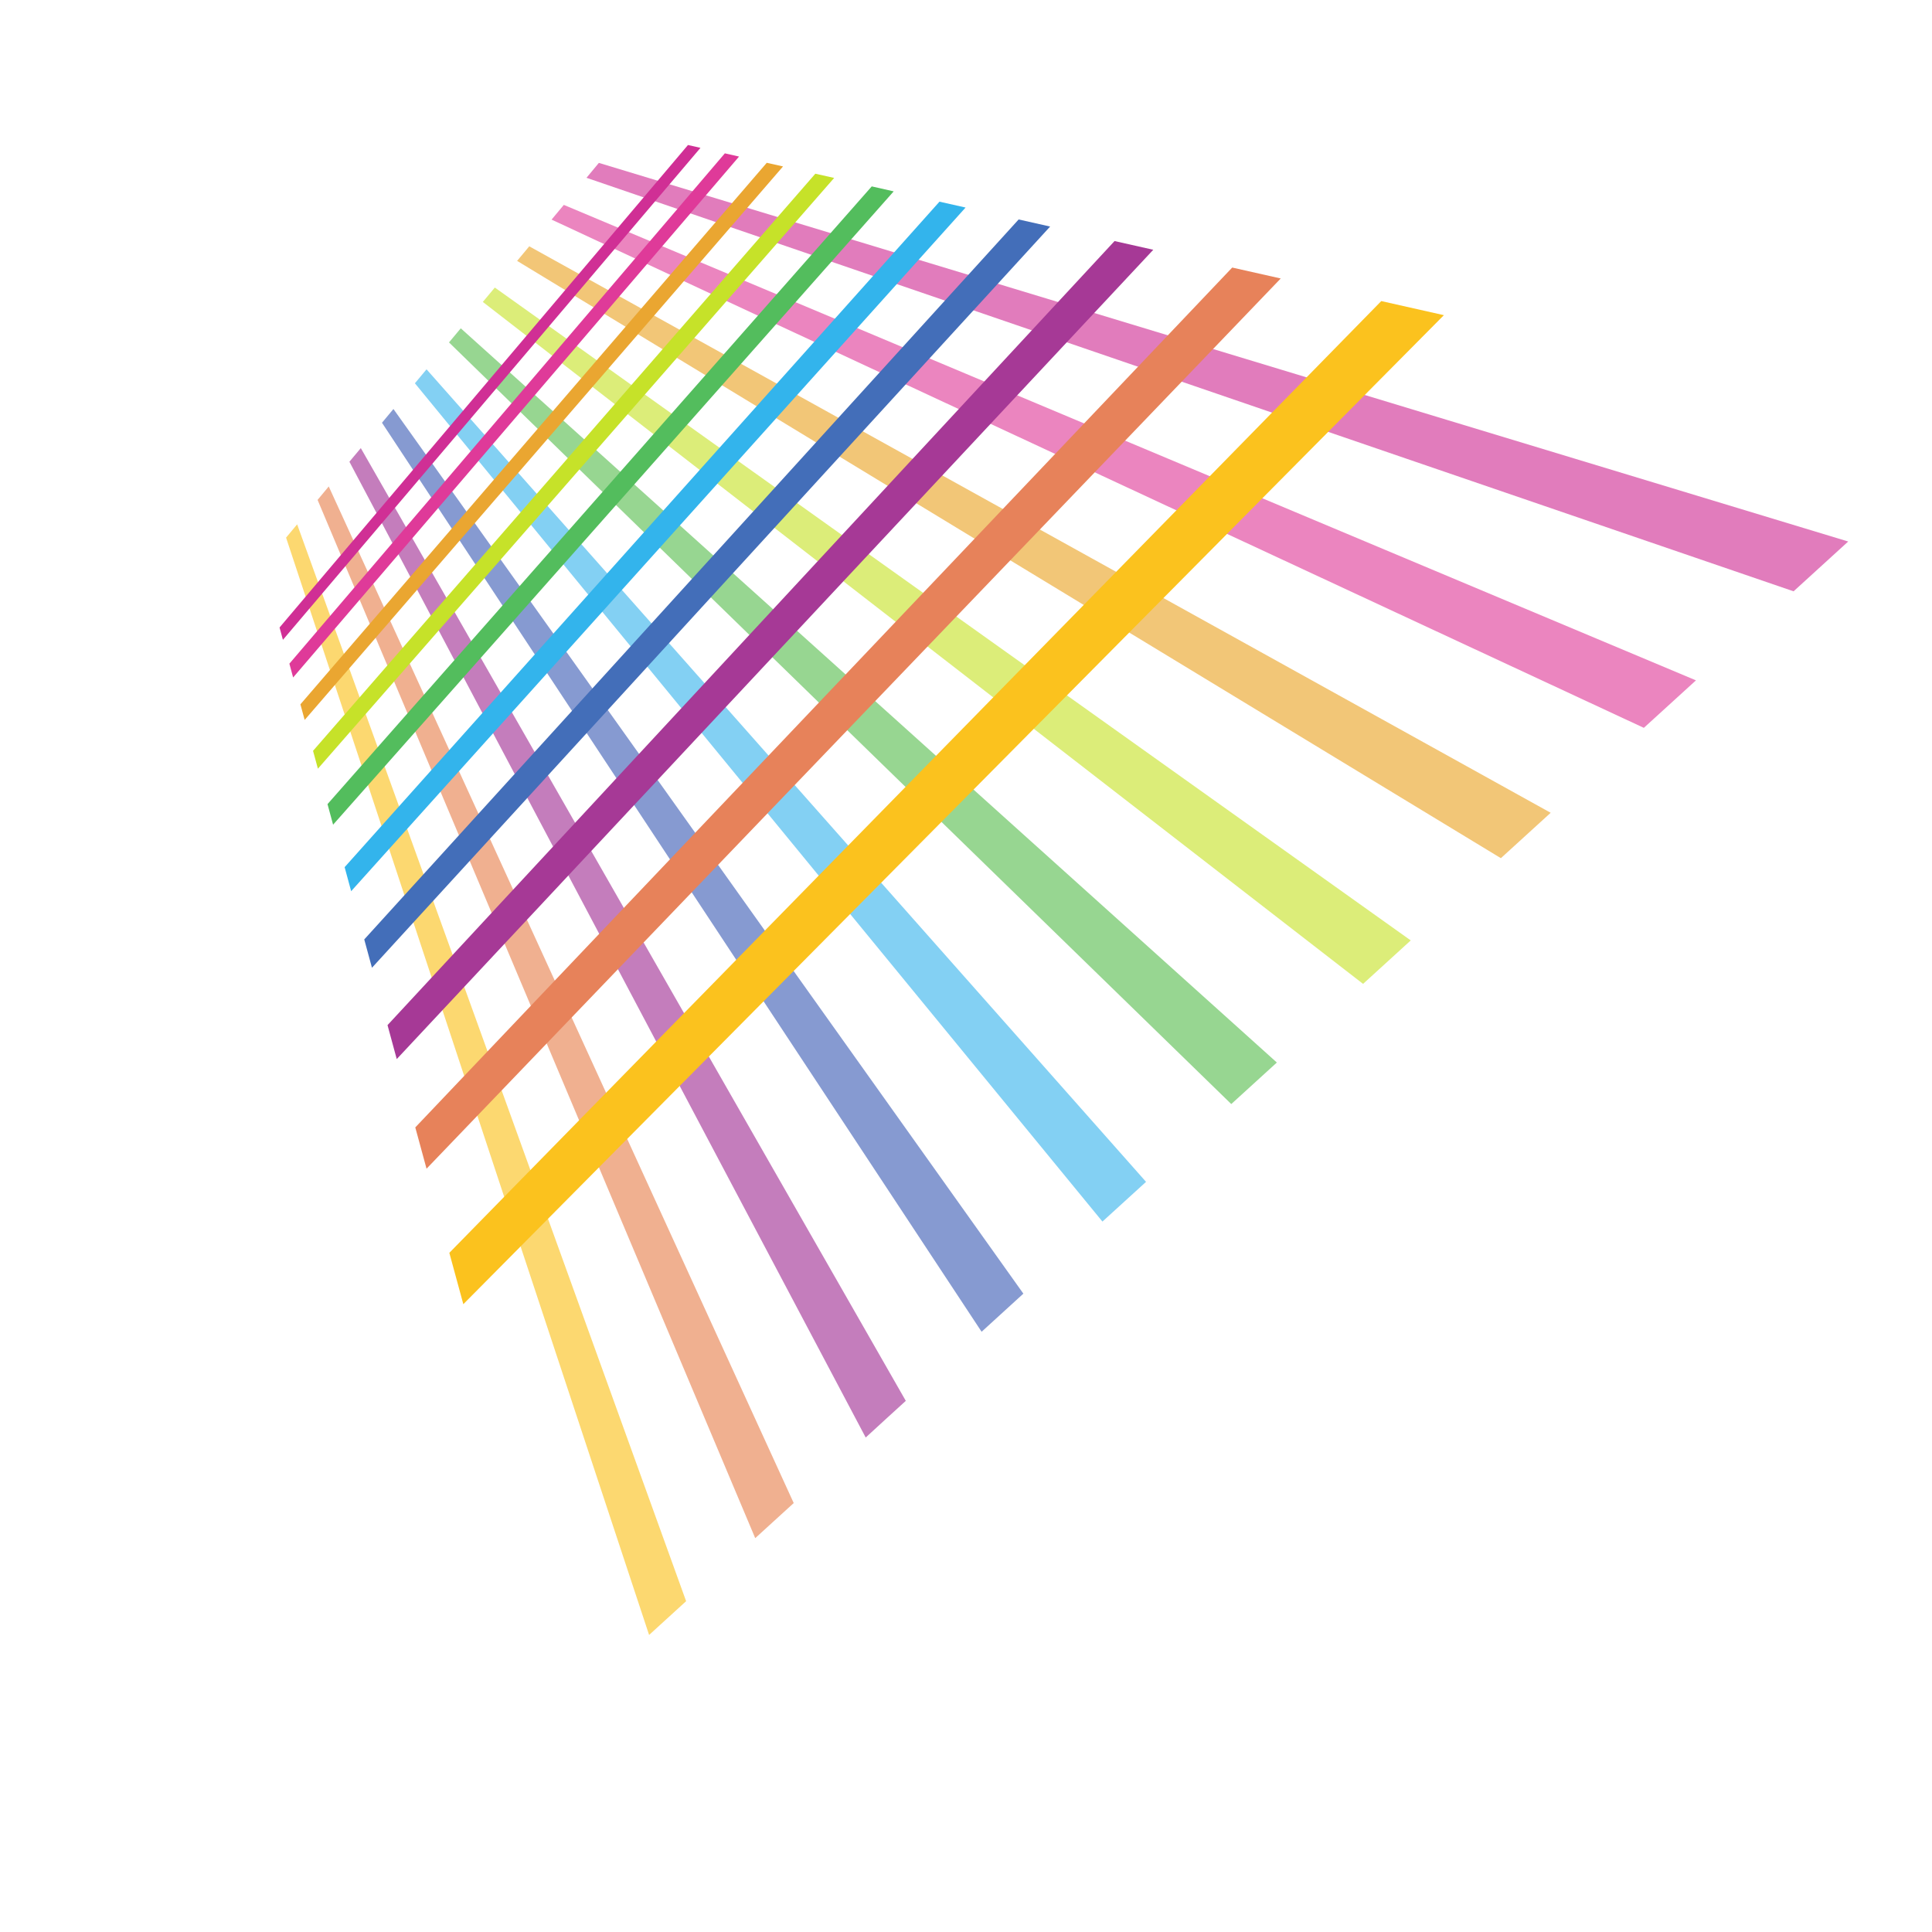 <?xml version="1.0" encoding="UTF-8" standalone="no"?>
<!-- Created with Inkscape (http://www.inkscape.org/) -->

<svg
   xmlns:dc="http://purl.org/dc/elements/1.1/"
   xmlns:cc="http://creativecommons.org/ns#"
   xmlns:rdf="http://www.w3.org/1999/02/22-rdf-syntax-ns#"
   xmlns:svg="http://www.w3.org/2000/svg"
   xmlns="http://www.w3.org/2000/svg"
   xmlns:sodipodi="http://sodipodi.sourceforge.net/DTD/sodipodi-0.dtd"
   xmlns:inkscape="http://www.inkscape.org/namespaces/inkscape"
   version="1.1"
   id="svg6199"
   xml:space="preserve"
   width="800"
   height="800"
   viewBox="0 0 800 800"
   sodipodi:docname="color-lines-clip-art.svg"
   inkscape:version="0.92.4 (5da689c313, 2019-01-14)"><defs
     id="defs6203"><clipPath
       clipPathUnits="userSpaceOnUse"
       id="clipPath6215"><path
         d="M 0,600 H 600 V 0 H 0 Z"
         id="path6213"
         inkscape:connector-curvature="0" /></clipPath><clipPath
       clipPathUnits="userSpaceOnUse"
       id="clipPath6223"><path
         d="M 88.868,549.55 H 574.115 V 92.273 H 88.868 Z"
         id="path6221"
         inkscape:connector-curvature="0" /></clipPath><clipPath
       clipPathUnits="userSpaceOnUse"
       id="clipPath6227"><path
         d="M 88.868,437.269 H 213.135 V 92.273 H 88.868 Z"
         id="path6225"
         inkscape:connector-curvature="0" /></clipPath><clipPath
       clipPathUnits="userSpaceOnUse"
       id="clipPath6231"><path
         d="M 149.981,510.824 H 438.227 V 294.521 H 149.981 Z"
         id="path6229"
         inkscape:connector-curvature="0" /></clipPath><clipPath
       clipPathUnits="userSpaceOnUse"
       id="clipPath6279"><path
         d="M 86.84,555.104 H 448.524 V 195.021 H 86.84 Z"
         id="path6277"
         inkscape:connector-curvature="0" /></clipPath><clipPath
       clipPathUnits="userSpaceOnUse"
       id="clipPath6283"><path
         d="M 139.58,506.625 H 448.524 V 195.021 H 139.58 Z"
         id="path6281"
         inkscape:connector-curvature="0" /></clipPath><clipPath
       clipPathUnits="userSpaceOnUse"
       id="clipPath6287"><path
         d="M 97.242,546.187 H 259.119 V 361.363 H 97.242 Z"
         id="path6285"
         inkscape:connector-curvature="0" /></clipPath></defs><sodipodi:namedview
     pagecolor="#ffffff"
     bordercolor="#666666"
     borderopacity="1"
     objecttolerance="10"
     gridtolerance="10"
     guidetolerance="10"
     inkscape:pageopacity="0"
     inkscape:pageshadow="2"
     inkscape:window-width="1920"
     inkscape:window-height="1018"
     id="namedview6201"
     showgrid="false"
     inkscape:zoom="0.84613176"
     inkscape:cx="445.76271"
     inkscape:cy="396.61017"
     inkscape:window-x="-8"
     inkscape:window-y="-8"
     inkscape:window-maximized="1"
     inkscape:current-layer="g6207" /><g
     id="g6207"
     inkscape:groupmode="layer"
     inkscape:label="colored-grid--publicdomainvectors.org"
     transform="matrix(1.333,0,0,-1.333,0,800)"><g
       id="g6209"><g
         id="g6211"
         clip-path="url(#clipPath6215)"><g
           id="g6217"><g
             id="g6219" /><g
             id="g6271"><g
               clip-path="url(#clipPath6223)"
               id="g6269"><g
                 id="g6241"><g
                   id="g6233" /><g
                   id="g6239"><g
                     clip-path="url(#clipPath6227)"
                     id="g6237"><path
                       d="m 92.305,437.269 c 5.083,-14.059 14.442,-39.958 27.662,-76.567 8.623,-23.902 19.435,-53.798 32.29,-89.392 16.485,-45.629 37.037,-102.571 60.878,-168.547 -3.847,-3.512 -7.681,-7.007 -11.502,-10.49 -22.154,66.991 -41.311,124.887 -56.676,171.352 -12.017,36.302 -22.109,66.813 -30.174,91.216 -12.386,37.415 -21.155,63.918 -25.915,78.3 1.145,1.381 2.291,2.762 3.437,4.128"
                       style="fill:#fcd870;fill-opacity:1;fill-rule:nonzero;stroke:none"
                       id="path6235"
                       inkscape:connector-curvature="0" /></g></g></g><path
                 d="m 182.184,544.922 c 13.897,-4.758 39.898,-13.675 77.493,-26.546 25.106,-8.608 57.177,-19.597 96.325,-32.994 23.976,-8.227 51.021,-17.483 81.123,-27.797 35.434,-12.132 75.509,-25.868 120.023,-41.117 5.626,5.125 11.281,10.269 16.967,15.469 -46.319,14.042 -87.953,26.664 -124.709,37.799 -31.232,9.475 -59.233,17.951 -84.045,25.473 -40.474,12.268 -73.588,22.302 -99.5,30.161 -38.755,11.751 -65.52,19.845 -79.83,24.18 -1.278,-1.543 -2.569,-3.086 -3.847,-4.628"
                 style="fill:#e17cbc;fill-opacity:1;fill-rule:nonzero;stroke:none"
                 id="path6243"
                 inkscape:connector-curvature="0" /><path
                 d="m 102.119,449.036 c 9.02,-19.684 21.566,-47.142 37.974,-83.002 10.711,-23.447 23.463,-51.3 38.328,-83.796 18.761,-41.014 41.459,-90.641 68.137,-148.993 -3.996,-3.643 -7.992,-7.285 -11.958,-10.899 -25.018,59.365 -46.335,109.916 -63.979,151.768 -14.001,33.201 -26.003,61.686 -36.124,85.662 -15.485,36.756 -27.34,64.889 -35.845,85.089 1.146,1.379 2.321,2.776 3.467,4.171"
                 style="fill:#f0b090;fill-opacity:1;fill-rule:nonzero;stroke:none"
                 id="path6245"
                 inkscape:connector-curvature="0" /><path
                 d="m 171.34,531.935 c 19.245,-8.96 46.452,-21.624 82.738,-38.503 24.137,-11.239 53.299,-24.799 87.969,-40.928 44.792,-20.861 100.588,-46.819 168.589,-78.448 5.347,4.891 10.754,9.812 16.189,14.75 -70.809,29.734 -128.793,54.09 -175.258,73.598 -35.905,15.088 -66.08,27.767 -91.025,38.241 -37.46,15.733 -65.548,27.53 -85.396,35.859 -1.279,-1.526 -2.541,-3.056 -3.806,-4.569"
                 style="fill:#eb85bf;fill-opacity:1;fill-rule:nonzero;stroke:none"
                 id="path6247"
                 inkscape:connector-curvature="0" /><path
                 d="m 132.499,485.425 c 12.312,-13.911 32.348,-36.522 58.88,-66.488 17.806,-20.113 39.268,-44.354 63.405,-71.604 30.938,-34.935 66.284,-74.864 101.218,-114.308 -4.554,-4.129 -9.063,-8.242 -13.545,-12.34 -33.229,40.516 -66.93,81.591 -96.444,117.584 -23.064,28.117 -43.587,53.151 -60.657,73.952 -25.444,31.028 -44.66,54.446 -56.472,68.869 1.206,1.442 2.41,2.882 3.615,4.335"
                 style="fill:#83d0f3;fill-opacity:1;fill-rule:nonzero;stroke:none"
                 id="path6249"
                 inkscape:connector-curvature="0" /><path
                 d="m 139.477,493.784 c 13.267,-12.913 34.861,-33.936 63.537,-61.876 19.303,-18.774 42.573,-41.443 68.811,-66.991 33.716,-32.819 72.367,-70.441 110.651,-107.727 4.7,4.276 9.418,8.581 14.162,12.9 -40.136,36.108 -80.565,72.483 -115.763,104.17 -27.369,24.622 -51.623,46.439 -71.706,64.509 -29.837,26.839 -52.255,47.023 -66.033,59.394 -1.207,-1.455 -2.44,-2.924 -3.659,-4.379"
                 style="fill:#97d691;fill-opacity:1;fill-rule:nonzero;stroke:none"
                 id="path6251"
                 inkscape:connector-curvature="0" /><path
                 d="m 122.216,473.099 c 11.399,-16.012 28.059,-39.384 50.096,-70.338 14.513,-20.39 31.951,-44.866 52.268,-73.41 25.886,-36.36 57.205,-80.314 93.316,-131.055 -4.334,-3.966 -8.668,-7.903 -12.974,-11.841 -34.243,51.916 -63.977,96.989 -88.598,134.302 -19.348,29.352 -35.963,54.533 -49.816,75.511 -21.038,31.909 -36.946,56.03 -47.848,72.558 1.174,1.424 2.381,2.849 3.556,4.273"
                 style="fill:#869ad1;fill-opacity:1;fill-rule:nonzero;stroke:none"
                 id="path6253"
                 inkscape:connector-curvature="0" /><g
                 id="g6263"><g
                   id="g6255" /><g
                   id="g6261"><g
                     clip-path="url(#clipPath6231)"
                     id="g6259"><path
                       d="m 149.981,506.36 c 15.337,-11.886 37.873,-29.337 67.93,-52.622 19.936,-15.456 44.042,-34.127 72.365,-56.076 36.418,-28.204 80.991,-62.744 133.143,-103.141 4.905,4.464 9.843,8.975 14.808,13.5 -54.518,38.857 -100.998,72 -138.93,99.029 -29.47,21.008 -54.502,38.842 -75.215,53.607 -31.16,22.212 -54.504,38.842 -70.37,50.167 -1.249,-1.497 -2.498,-2.982 -3.731,-4.464"
                       style="fill:#dced79;fill-opacity:1;fill-rule:nonzero;stroke:none"
                       id="path6257"
                       inkscape:connector-curvature="0" /></g></g></g><path
                 d="m 112.079,460.951 c 10.166,-17.761 24.312,-42.501 43.028,-75.231 12.209,-21.345 26.855,-46.938 44.176,-77.215 21.962,-38.401 49.095,-85.807 82.092,-143.512 -4.173,-3.805 -8.346,-7.595 -12.458,-11.387 -31.145,58.881 -56.795,107.331 -77.567,146.614 -16.424,31.012 -30.292,57.264 -41.898,79.182 -17.776,33.583 -31.232,59.042 -40.913,77.318 1.19,1.41 2.365,2.821 3.54,4.231"
                 style="fill:#c47dbc;fill-opacity:1;fill-rule:nonzero;stroke:none"
                 id="path6265"
                 inkscape:connector-curvature="0" /><path
                 d="m 160.632,519.111 c 17.173,-10.401 41.324,-25.076 73.674,-44.718 21.389,-12.987 47.304,-28.736 78.359,-47.598 40.048,-24.314 90.524,-54.972 153.562,-93.226 5.127,4.67 10.298,9.372 15.469,14.101 -65.742,36.449 -118.29,65.58 -159.879,88.659 -32.245,17.879 -59.1,32.775 -81.253,45.057 -33.465,18.568 -58.441,32.421 -76.156,42.25 -1.265,-1.513 -2.528,-3.011 -3.776,-4.525"
                 style="fill:#f2c677;fill-opacity:1;fill-rule:nonzero;stroke:none"
                 id="path6267"
                 inkscape:connector-curvature="0" /></g></g></g><g
           id="g6273"><g
             id="g6275" /><g
             id="g6327"><g
               clip-path="url(#clipPath6279)"
               id="g6325"><g
                 id="g6297"><g
                   id="g6289" /><g
                   id="g6295"><g
                     clip-path="url(#clipPath6283)"
                     id="g6293"><path
                       d="M 429.073,506.625 C 350.273,426.147 214.59,287.586 139.58,210.974 c 1.41,-5.171 2.849,-10.49 4.347,-15.953 78.48,79.167 221.215,223.135 304.597,307.225 -6.699,1.498 -13.177,2.968 -19.451,4.379"
                       style="fill:#fbc21e;fill-opacity:1;fill-rule:nonzero;stroke:none"
                       id="path6291"
                       inkscape:connector-curvature="0" /></g></g></g><path
                 d="M 217.588,554.222 C 184.446,515.174 123.669,443.572 87.883,401.396 c -0.352,1.291 -0.691,2.569 -1.043,3.834 35.053,41.398 94.476,111.619 126.869,149.874 1.263,-0.294 2.57,-0.588 3.879,-0.882"
                 style="fill:#d02f95;fill-opacity:1;fill-rule:nonzero;stroke:none"
                 id="path6299"
                 inkscape:connector-curvature="0" /><path
                 d="M 382.77,517.04 C 285.987,415.161 189.852,313.97 129.003,249.935 c 1.146,-4.173 2.291,-8.45 3.496,-12.826 63.317,65.991 163.771,170.677 265.343,276.536 -5.171,1.162 -10.18,2.294 -15.072,3.395"
                 style="fill:#e7825a;fill-opacity:1;fill-rule:nonzero;stroke:none"
                 id="path6301"
                 inkscape:connector-curvature="0" /><path
                 d="M 229.575,551.518 C 178.775,492.169 125.873,430.378 91.056,389.7 c -0.397,1.455 -0.778,2.879 -1.16,4.29 34.038,39.9 85.705,100.455 135.271,158.528 1.439,-0.323 2.91,-0.661 4.408,-1"
                 style="fill:#df3a99;fill-opacity:1;fill-rule:nonzero;stroke:none"
                 id="path6303"
                 inkscape:connector-curvature="0" /><path
                 d="m 291.834,537.504 c -64.169,-71.779 -148.817,-166.49 -184.78,-206.727 0.677,-2.439 1.339,-4.922 2.027,-7.464 37.05,41.223 124.445,138.474 190.861,212.369 -2.76,0.616 -5.463,1.235 -8.108,1.822"
                 style="fill:#33b4ec;fill-opacity:1;fill-rule:nonzero;stroke:none"
                 id="path6305"
                 inkscape:connector-curvature="0" /><path
                 d="M 277.612,540.706 C 217.366,472.66 137.523,382.444 103.471,343.968 c -0.587,2.175 -1.161,4.289 -1.733,6.39 33.142,37.609 110.678,125.636 169.058,191.891 2.22,-0.5 4.496,-1.014 6.816,-1.543"
                 style="fill:#53bd5d;fill-opacity:1;fill-rule:nonzero;stroke:none"
                 id="path6307"
                 inkscape:connector-curvature="0" /><path
                 d="M 316.427,531.979 C 242.766,450.946 161.5,361.509 113.151,308.328 c 0.78,-2.879 1.572,-5.816 2.394,-8.798 49.95,54.591 134.141,146.614 210.665,230.245 -3.35,0.752 -6.597,1.5 -9.783,2.204"
                 style="fill:#436eb9;fill-opacity:1;fill-rule:nonzero;stroke:none"
                 id="path6309"
                 inkscape:connector-curvature="0" /><g
                 id="g6319"><g
                   id="g6311" /><g
                   id="g6317"><g
                     clip-path="url(#clipPath6287)"
                     id="g6315"><path
                       d="M 259.119,544.879 C 201.884,479.386 137.582,405.788 98.753,361.363 c -0.513,1.879 -1.013,3.731 -1.511,5.552 37.842,43.485 100.424,115.395 156.029,179.272 1.924,-0.427 3.863,-0.869 5.848,-1.308"
                       style="fill:#c6e229;fill-opacity:1;fill-rule:nonzero;stroke:none"
                       id="path6313"
                       inkscape:connector-curvature="0" /></g></g></g><path
                 d="M 346.22,525.267 C 262.63,435.125 177.953,343.822 120.379,281.709 c 0.927,-3.438 1.895,-6.962 2.864,-10.548 59.703,63.877 147.759,158.071 235.008,251.402 -4.114,0.925 -8.123,1.822 -12.031,2.704"
                 style="fill:#a63996;fill-opacity:1;fill-rule:nonzero;stroke:none"
                 id="path6321"
                 inkscape:connector-curvature="0" /><path
                 d="M 243.237,548.449 C 189.704,486.499 133.732,421.741 94.641,376.509 c -0.455,1.631 -0.897,3.247 -1.323,4.848 38.183,44.322 92.743,107.698 144.865,168.222 1.661,-0.368 3.35,-0.749 5.054,-1.13"
                 style="fill:#eaa631;fill-opacity:1;fill-rule:nonzero;stroke:none"
                 id="path6323"
                 inkscape:connector-curvature="0" /></g></g></g></g></g></g></svg>